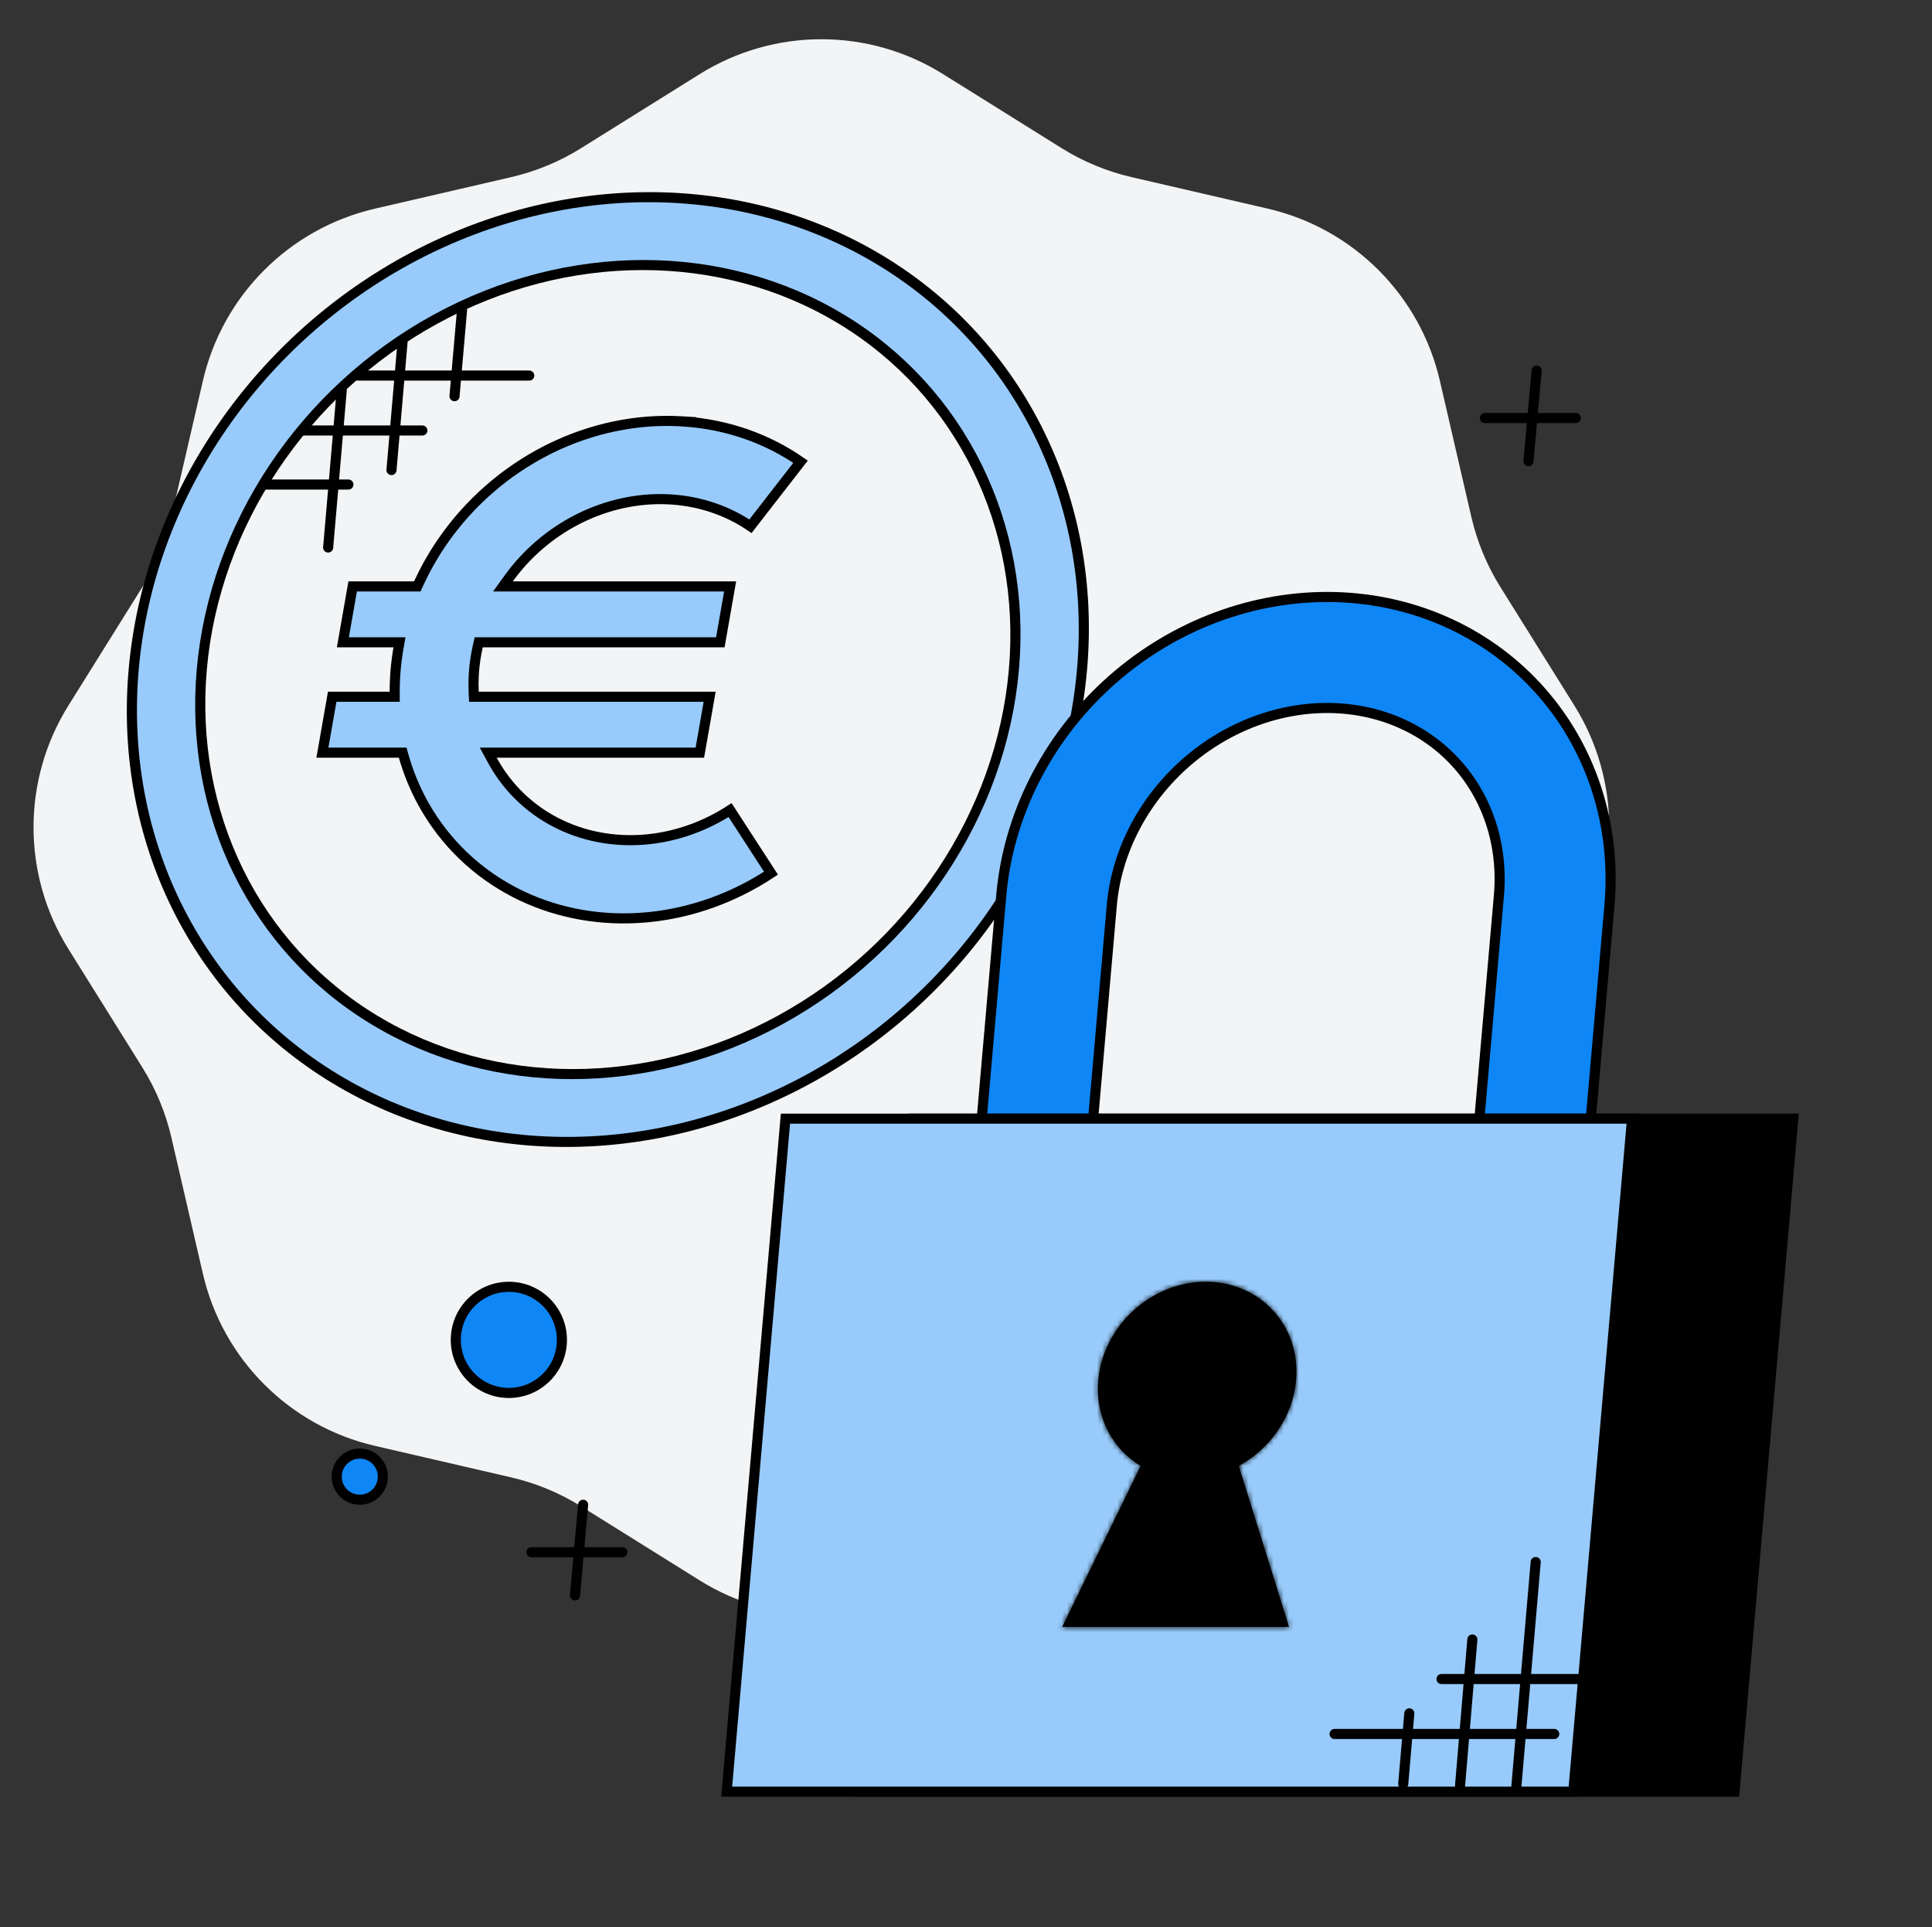 <svg width="383" height="382" viewBox="0 0 383 382" fill="none" xmlns="http://www.w3.org/2000/svg">
<rect x="0" y="0" width="383" height="382" fill="#333333" stroke="none"/>
<g clip-path="url(#clip0_2046_89)">
<path d="M138.71 14.688C153.47 5.473 172.192 5.473 186.952 14.688L210.464 29.367C214.735 32.033 219.417 33.972 224.322 35.106L251.327 41.353C268.28 45.274 281.518 58.512 285.439 75.465L291.685 102.47C292.82 107.375 294.759 112.057 297.425 116.328L312.104 139.84C321.319 154.6 321.319 173.322 312.104 188.082L297.425 211.595C294.759 215.865 292.82 220.547 291.685 225.452L285.439 252.457C281.518 269.41 268.28 282.648 251.327 286.569L224.322 292.816C219.417 293.95 214.735 295.89 210.464 298.555L186.952 313.234C172.192 322.449 153.47 322.449 138.71 313.234L115.197 298.555C110.927 295.89 106.245 293.95 101.34 292.816L74.335 286.569C57.382 282.648 44.144 269.41 40.223 252.457L33.976 225.452C32.842 220.547 30.902 215.865 28.237 211.595L13.558 188.082C4.343 173.322 4.343 154.6 13.558 139.84L28.237 116.328C30.902 112.057 32.842 107.375 33.976 102.47L40.223 75.465C44.144 58.512 57.382 45.274 74.335 41.353L101.34 35.106C106.245 33.972 110.927 32.033 115.197 29.367L138.71 14.688Z" fill="#F2F4F5"/>
<circle cx="95" cy="95" r="94" transform="matrix(1 0 -0.087 0.996 33.766 38.084)" fill="#98CBFB" stroke="black" stroke-width="2"/>
<circle cx="81.499" cy="81.499" r="80.499" transform="matrix(1 0 -0.087 0.996 46.09 51.534)" fill="#F2F4F5" stroke="black" stroke-width="2"/>
<path d="M79.226 74.437L90.457 74.437M79.226 74.437L78.286 85.323M79.226 74.437L79.793 67.855M79.226 74.437L70.966 74.437M90.457 74.437L104.919 74.437M90.457 74.437L90.104 78.526M90.457 74.437L91.594 61.478M60.135 85.323L67.056 85.323M67.056 85.323L78.286 85.323M67.056 85.323L65.052 108.516M67.056 85.323L67.744 77.361M78.286 85.323L83.728 85.323M78.286 85.323L77.609 93.161M69.069 96.035L52.218 96.035" stroke="black" stroke-width="2" stroke-linecap="round"/>
<path d="M109.117 88.881C117.274 84.88 126.178 83.018 134.914 83.493L134.914 83.494L135.767 83.546L135.766 83.547C144.144 84.15 152.039 86.894 158.697 91.515L148.771 104.301C144.259 101.236 138.939 99.415 133.3 99.01H133.293L132.731 98.974L132.722 98.973L132.159 98.946C126.348 98.727 120.446 100.01 115.025 102.67L115.018 102.674L114.494 102.936L114.486 102.94C109.07 105.706 104.358 109.76 100.801 114.698L99.701 116.225H144.74L142.798 127.304H94.896L94.704 128.166C94.328 129.844 94.075 131.543 93.952 133.25L93.952 133.251L93.952 133.26L93.917 133.824L93.916 133.832C93.854 134.971 93.85 136.107 93.904 137.231L93.945 138.094H140.682L138.739 149.172H96.79L97.618 150.699C97.619 150.701 97.621 150.704 97.626 150.713C97.63 150.721 97.638 150.735 97.646 150.75L97.65 150.758L97.915 151.232L97.918 151.239C100.779 156.258 105.007 160.316 110.173 162.99C115.505 165.75 121.631 166.928 127.879 166.398H127.886L128.455 166.345L128.465 166.344C134.175 165.762 139.769 163.77 144.732 160.558L152.841 173.064C145.505 177.901 137.203 180.898 128.722 181.764L127.86 181.844C119.307 182.57 110.91 181.1 103.48 177.589L102.764 177.243L102.025 176.868C94.493 172.968 88.327 167.05 84.156 159.731L83.758 159.018C82.171 156.106 80.919 153.023 80.011 149.823L79.826 149.172H63.913L65.856 138.094H78.245L78.245 137.011C78.245 136.126 78.268 135.238 78.316 134.349H78.317L78.372 133.485C78.495 131.779 78.706 130.078 79.004 128.388L79.195 127.304H67.971L69.913 116.225H82.726L83.025 115.575C84.267 112.874 85.74 110.254 87.436 107.75L87.947 107.007L87.947 107.006C93.18 99.542 100.212 93.422 108.322 89.28L109.117 88.881Z" fill="#98CBFB" stroke="black" stroke-width="2"/>
<path d="M295.503 322.455L308.102 178.457C309.242 165.425 305.138 152.926 296.694 143.71C288.25 134.495 276.156 129.318 263.074 129.318C249.991 129.318 236.992 134.495 226.935 143.71C216.878 152.926 210.588 165.425 209.447 178.457L196.849 322.455" stroke="black" stroke-width="24"/>
<path d="M295.503 322.455L308.102 178.457C309.242 165.425 305.138 152.926 296.694 143.71C288.25 134.495 276.156 129.318 263.074 129.318C249.991 129.318 236.992 134.495 226.935 143.71C216.878 152.926 210.588 165.425 209.447 178.457L196.849 322.455" stroke="#0F86F5" stroke-width="20"/>
<rect x="0.913" y="0.996" width="174.466" height="133.922" transform="matrix(1 0 -0.087 0.996 180.213 220.726)" fill="black" stroke="black" stroke-width="2"/>
<rect x="0.913" y="0.996" width="167.828" height="133.922" transform="matrix(1 0 -0.087 0.996 154.883 220.726)" fill="#98CBFB" stroke="black" stroke-width="2"/>
<path d="M308.109 343.669H264.57M321.252 332.783H285.761M304.437 309.59L300.574 354.411M291.88 324.945L289.438 353.953M279.385 339.58L278.177 353.569" stroke="black" stroke-width="2" stroke-linecap="round"/>
<mask id="path-13-inside-1_2046_89" fill="white">
<path d="M239.037 254.04C249.865 254.04 257.879 262.785 256.935 273.573C256.3 280.836 251.766 287.174 245.566 290.539L255.539 322.455H210.563L226.122 290.538C220.511 287.173 217.086 280.836 217.721 273.573C218.665 262.785 228.208 254.04 239.037 254.04Z"/>
</mask>
<path d="M239.037 254.04C249.865 254.04 257.879 262.785 256.935 273.573C256.3 280.836 251.766 287.174 245.566 290.539L255.539 322.455H210.563L226.122 290.538C220.511 287.173 217.086 280.836 217.721 273.573C218.665 262.785 228.208 254.04 239.037 254.04Z" fill="black"/>
<path d="M239.037 254.04V252.04H239.037L239.037 254.04ZM256.935 273.573L258.928 273.747L258.928 273.747L256.935 273.573ZM245.566 290.539L244.612 288.782L243.167 289.566L243.657 291.136L245.566 290.539ZM255.539 322.455V324.455H258.259L257.448 321.859L255.539 322.455ZM210.563 322.455L208.765 321.579L207.363 324.455H210.563V322.455ZM226.122 290.538L227.919 291.415L228.723 289.766L227.15 288.823L226.122 290.538ZM217.721 273.573L215.729 273.398L215.729 273.398L217.721 273.573ZM239.037 254.04V256.04C248.692 256.04 255.784 263.78 254.943 273.398L256.935 273.573L258.928 273.747C259.973 261.791 251.039 252.04 239.037 252.04V254.04ZM256.935 273.573L254.943 273.398C254.371 279.938 250.272 285.709 244.612 288.782L245.566 290.539L246.52 292.297C253.26 288.638 258.229 281.733 258.928 273.747L256.935 273.573ZM245.566 290.539L243.657 291.136L253.63 323.052L255.539 322.455L257.448 321.859L247.475 289.943L245.566 290.539ZM255.539 322.455V320.455H210.563V322.455V324.455H255.539V322.455ZM210.563 322.455L212.361 323.332L227.919 291.415L226.122 290.538L224.324 289.662L208.765 321.579L210.563 322.455ZM226.122 290.538L227.15 288.823C222.201 285.855 219.144 280.254 219.714 273.747L217.721 273.573L215.729 273.398C215.027 281.417 218.82 288.491 225.093 292.253L226.122 290.538ZM217.721 273.573L219.714 273.747C220.567 263.993 229.245 256.04 239.037 256.04L239.037 254.04L239.037 252.04C227.171 252.04 216.763 261.578 215.729 273.398L217.721 273.573Z" fill="black" mask="url(#path-13-inside-1_2046_89)"/>
<path d="M304.618 73.443L303.011 91.406M312.401 82.849L294.367 82.849" stroke="black" stroke-width="2.002" stroke-linecap="round"/>
<path d="M115.594 298.242L113.988 316.205M123.377 307.648L105.343 307.648" stroke="black" stroke-width="2.002" stroke-linecap="round"/>
<circle cx="71.324" cy="292.668" r="4.573" fill="#0F86F5" stroke="black" stroke-width="2.002"/>
<circle cx="100.876" cy="265.559" r="10.517" fill="#0F86F5" stroke="black" stroke-width="2.002"/>
</g>
<defs>
<clipPath id="clip0_2046_89">
<path d="M0.836 16C0.836 7.163 8 0 16.836 0H366.836C375.673 0 382.836 7.163 382.836 16V366C382.836 374.837 375.673 382 366.836 382H16.836C8 382 0.836 374.837 0.836 366V16Z" fill="white"/>
</clipPath>
</defs>
</svg>
